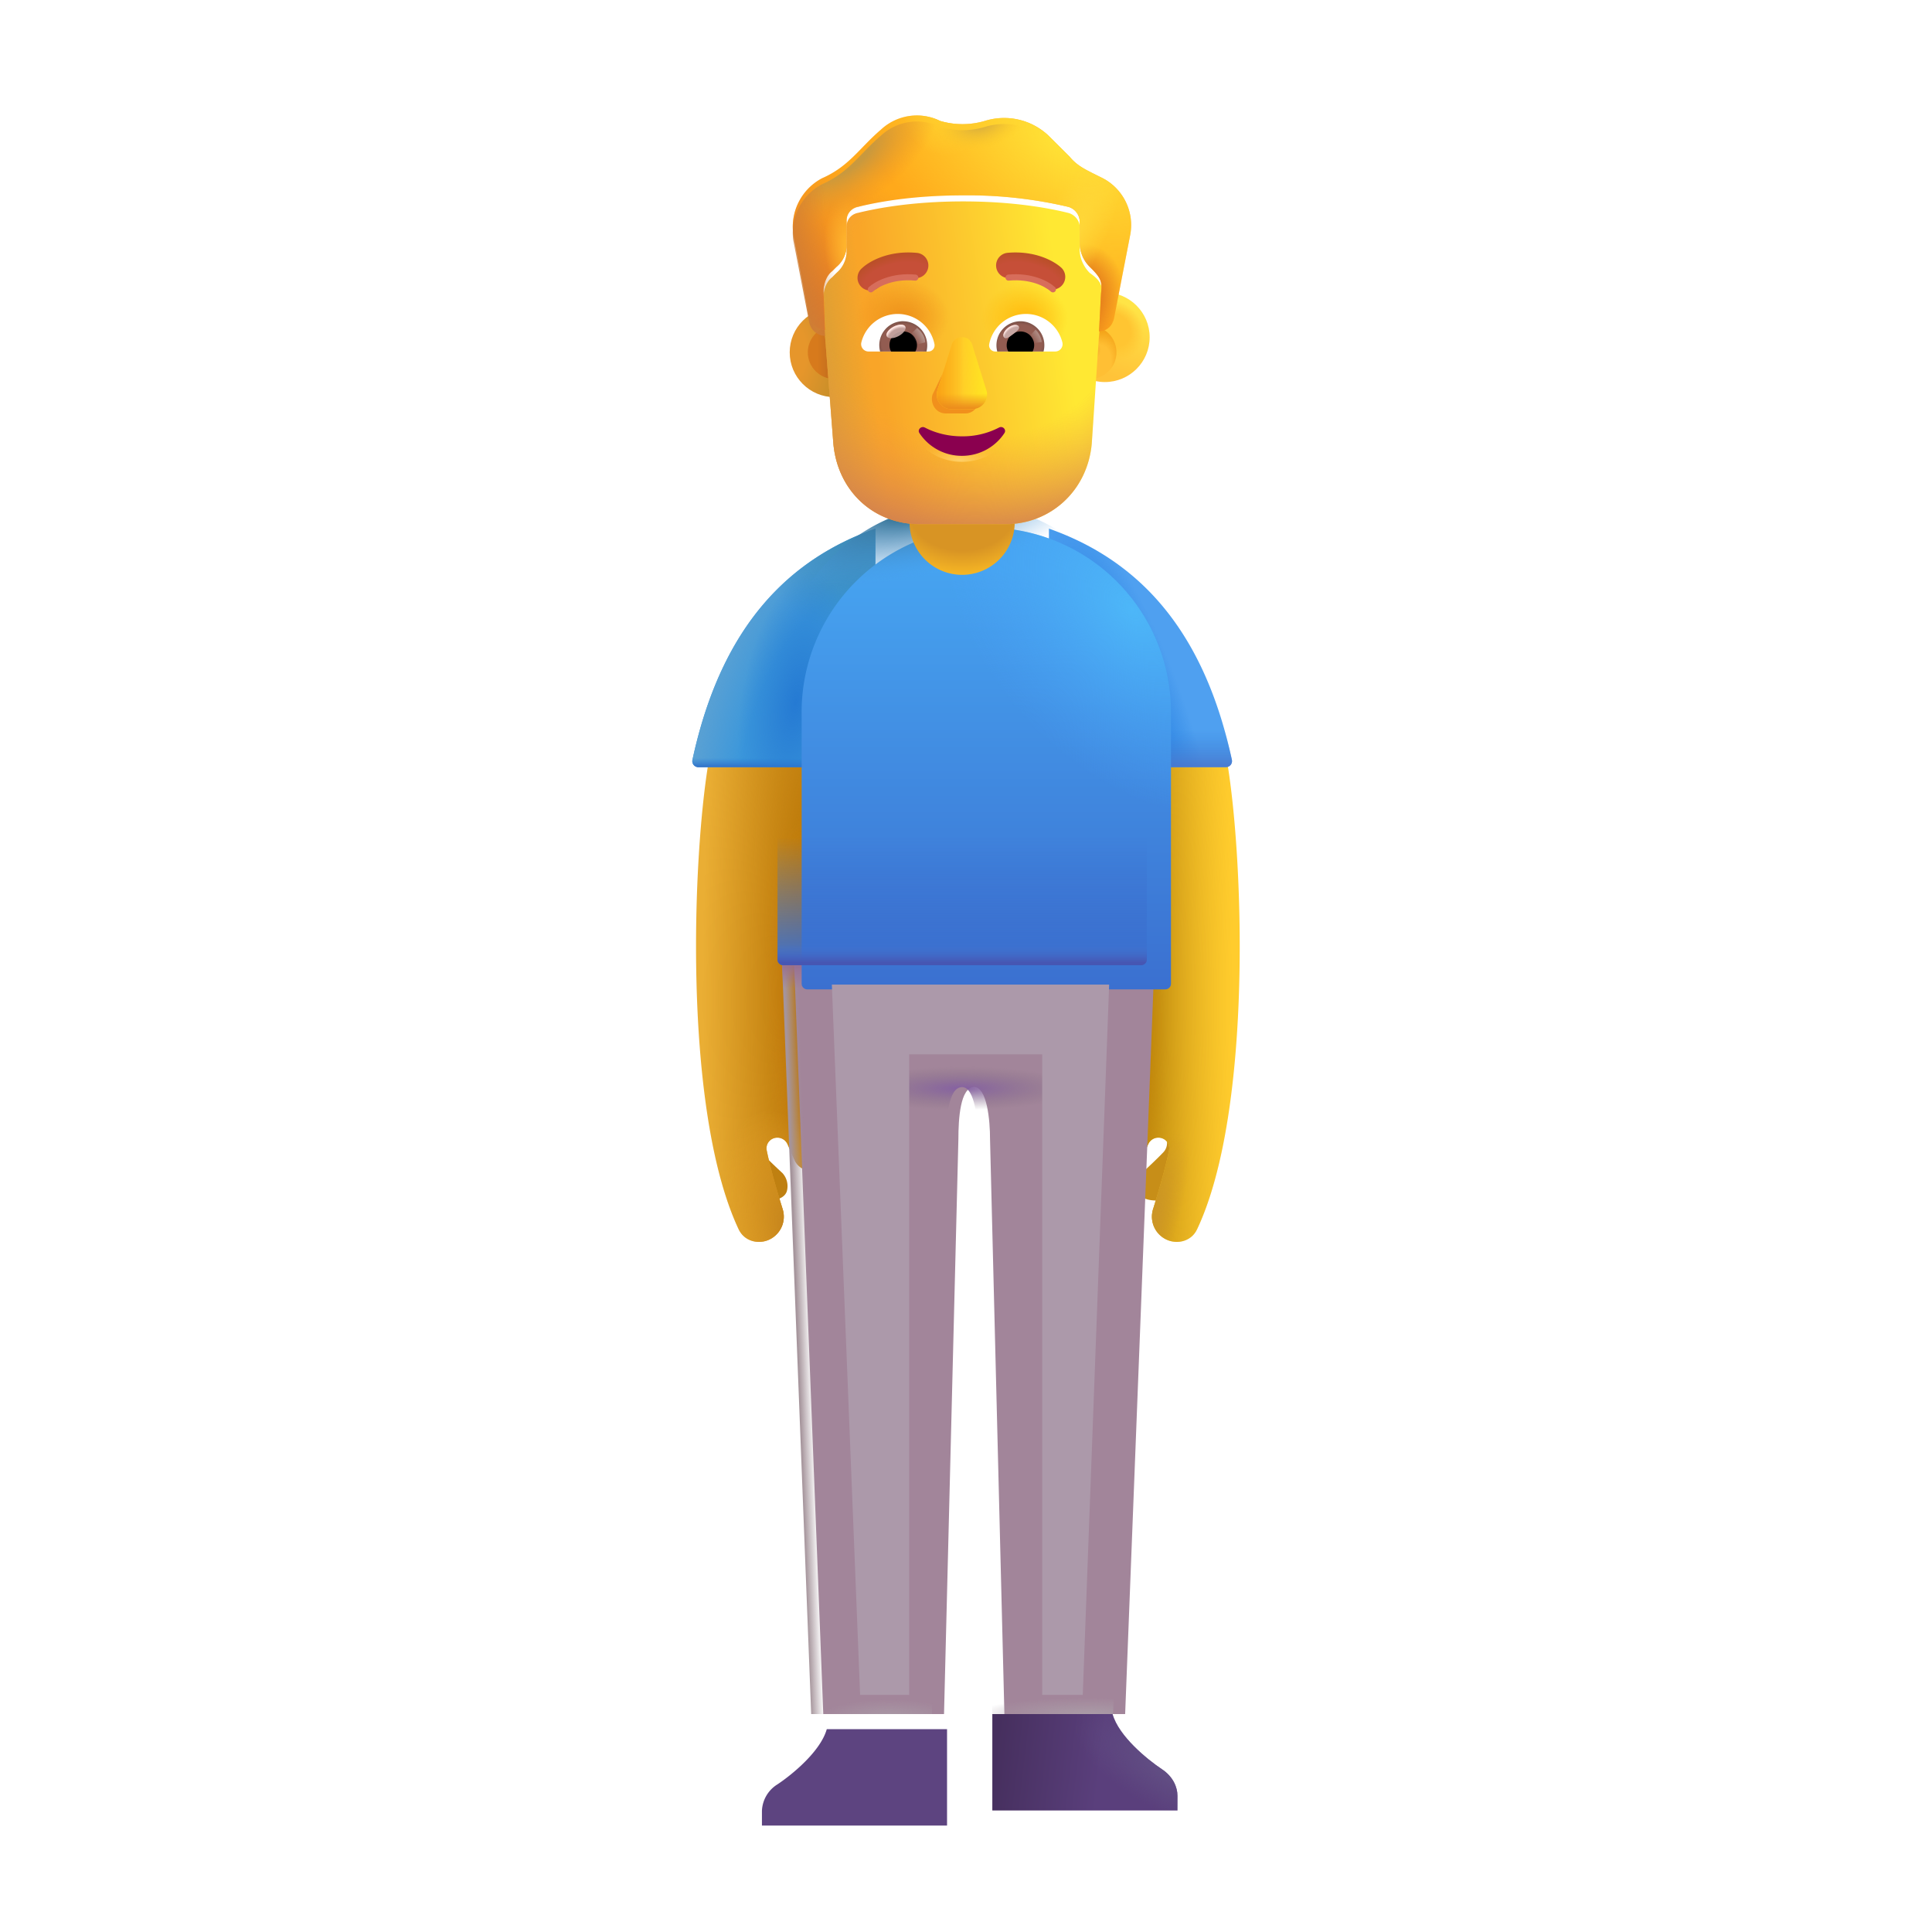 <svg xmlns="http://www.w3.org/2000/svg" fill="none" viewBox="0 0 32 32"><path fill="#BF8011" d="M12.604 19.085a.22.22 0 0 1-.043-.238h-.438l.32.996c.262.078.54.05.59-.114a.32.32 0 0 0-.074-.3 9 9 0 0 1-.355-.344"/><path fill="#C78E18" d="M19.269 19.085a.22.22 0 0 0 .043-.238h.437l-.32.996c-.262.078-.54.05-.59-.114a.32.32 0 0 1 .074-.3c.084-.077.271-.253.356-.344"/><path fill="#EAAE34" d="M12.237 20.366c-.937-1.982-.768-6.26-.487-7.824h1.672c-.072 2.425.04 5.243.178 6.511.011.103.083.214 0 .276a.29.29 0 0 1-.439-.115l-.117-.262a.184.184 0 0 0-.225-.1.176.176 0 0 0-.12.201c.061.3.172.678.264.973a.42.42 0 0 1-.238.513c-.186.076-.402.008-.488-.174"/><path fill="url(#svg-7289e671-6baf-4752-8a12-70f6e03aceb3-a)" d="M12.237 20.366c-.937-1.982-.768-6.26-.487-7.824h1.672c-.072 2.425.04 5.243.178 6.511.011.103.083.214 0 .276a.29.29 0 0 1-.439-.115l-.117-.262a.184.184 0 0 0-.225-.1.176.176 0 0 0-.12.201c.061.3.172.678.264.973a.42.42 0 0 1-.238.513c-.186.076-.402.008-.488-.174"/><path fill="url(#svg-51ce3d6d-d402-49bc-a7c0-bcc8ddbf5c36-b)" d="M12.237 20.366c-.937-1.982-.768-6.26-.487-7.824h1.672c-.072 2.425.04 5.243.178 6.511.011.103.083.214 0 .276a.29.29 0 0 1-.439-.115l-.117-.262a.184.184 0 0 0-.225-.1.176.176 0 0 0-.12.201c.061.3.172.678.264.973a.42.42 0 0 1-.238.513c-.186.076-.402.008-.488-.174"/><path fill="url(#svg-8521dc91-8077-4e7f-a80a-d26bafa77360-c)" d="M12.237 20.366c-.937-1.982-.768-6.26-.487-7.824h1.672c-.072 2.425.04 5.243.178 6.511.011.103.083.214 0 .276a.29.29 0 0 1-.439-.115l-.117-.262a.184.184 0 0 0-.225-.1.176.176 0 0 0-.12.201c.061.3.172.678.264.973a.42.42 0 0 1-.238.513c-.186.076-.402.008-.488-.174"/><path fill="#FFCC2D" d="M19.825 20.366c.938-1.982.768-6.26.487-7.824H18.64c.072 2.425-.155 5.254-.294 6.522a.29.29 0 0 0 .555.15l.117-.262a.184.184 0 0 1 .225-.1.176.176 0 0 1 .12.201c-.061.3-.172.678-.264.973a.42.42 0 0 0 .238.513c.186.076.402.008.488-.174"/><path fill="url(#svg-3215f8e9-5d2c-4e25-a8d9-dedabb859122-d)" d="M19.825 20.366c.938-1.982.768-6.26.487-7.824H18.64c.072 2.425-.155 5.254-.294 6.522a.29.29 0 0 0 .555.15l.117-.262a.184.184 0 0 1 .225-.1.176.176 0 0 1 .12.201c-.061.3-.172.678-.264.973a.42.42 0 0 0 .238.513c.186.076.402.008.488-.174"/><path fill="url(#svg-f2749d89-2dfd-4574-8cfa-2057b5eb4abe-e)" d="M19.825 20.366c.938-1.982.768-6.26.487-7.824H18.64c.072 2.425-.155 5.254-.294 6.522a.29.29 0 0 0 .555.15l.117-.262a.184.184 0 0 1 .225-.1.176.176 0 0 1 .12.201c-.061.3-.172.678-.264.973a.42.42 0 0 0 .238.513c.186.076.402.008.488-.174"/><path fill="url(#svg-3a73076c-0537-4aaa-93f8-fbb74a28d4bf-f)" d="M19.825 20.366c.938-1.982.768-6.26.487-7.824H18.64c.072 2.425-.155 5.254-.294 6.522a.29.29 0 0 0 .555.15l.117-.262a.184.184 0 0 1 .225-.1.176.176 0 0 1 .12.201c-.061.3-.172.678-.264.973a.42.42 0 0 0 .238.513c.186.076.402.008.488-.174"/><path fill="#3B97DB" d="M11.469 12.586c.486-2.254 1.628-3.334 3.03-3.83v3.95h-2.933a.1.1 0 0 1-.097-.12"/><path fill="url(#svg-d1944b7d-47b2-4761-90a8-9859622a56ab-g)" d="M11.469 12.586c.486-2.254 1.628-3.334 3.03-3.83v3.95h-2.933a.1.1 0 0 1-.097-.12"/><path fill="url(#svg-1674f2c6-8ef0-4b56-b250-c7675acbc2ac-h)" d="M11.469 12.586c.486-2.254 1.628-3.334 3.03-3.83v3.95h-2.933a.1.1 0 0 1-.097-.12"/><path fill="url(#svg-e447ebc5-9f85-4720-83ee-5a94e7c3b236-i)" d="M11.469 12.586c.486-2.254 1.628-3.334 3.03-3.83v3.95h-2.933a.1.1 0 0 1-.097-.12"/><path fill="url(#svg-5cd3c7fd-709a-449a-897d-ab88daf1ca33-j)" d="M11.469 12.586c.486-2.254 1.628-3.334 3.03-3.83v3.95h-2.933a.1.1 0 0 1-.097-.12"/><path fill="#4FA0F0" d="M20.404 12.586c-.486-2.254-1.629-3.334-3.03-3.83v3.95h2.933a.1.1 0 0 0 .097-.12"/><path fill="url(#svg-0107889b-1a08-414b-8cd4-6a95a2ea18dd-k)" d="M20.404 12.586c-.486-2.254-1.629-3.334-3.03-3.83v3.95h2.933a.1.1 0 0 0 .097-.12"/><path fill="url(#svg-4a672e18-468c-4243-81da-f36ed53a2bc5-l)" d="M20.404 12.586c-.486-2.254-1.629-3.334-3.03-3.83v3.95h2.933a.1.1 0 0 0 .097-.12"/><g filter="url(#svg-5bc910f8-6512-460f-84b8-3092f4817301-m)"><path fill="#A2859A" d="m12.952 15.936.484 12.454h2l.238-9.524c0-.328.029-.86.262-.86.212 0 .263.555.262.86l.238 9.524h2l.485-12.454z"/></g><path fill="url(#svg-bc150e38-2503-4a51-a1b4-e9a8573edc7d-n)" d="m12.952 15.936.484 12.454h2l.238-9.524c0-.328.029-.86.262-.86.212 0 .263.555.262.86l.238 9.524h2l.485-12.454z"/><path fill="url(#svg-b12ca899-9941-4cc3-a1f4-8783a1888444-o)" d="m12.952 15.936.484 12.454h2l.238-9.524c0-.328.029-.86.262-.86.212 0 .263.555.262.86l.238 9.524h2l.485-12.454z"/><path fill="url(#svg-1db8af85-e713-4cd9-bb0e-8fb06038e898-p)" d="m12.952 15.936.484 12.454h2l.238-9.524c0-.328.029-.86.262-.86.212 0 .263.555.262.86l.238 9.524h2l.485-12.454z"/><path fill="url(#svg-a4bdcb69-1f36-4546-908c-6e53b1b67afa-q)" d="m12.952 15.936.484 12.454h2l.238-9.524c0-.328.029-.86.262-.86.212 0 .263.555.262.86l.238 9.524h2l.485-12.454z"/><path fill="url(#svg-0050b406-125d-43fe-875d-6af301afec91-r)" d="m12.952 15.936.484 12.454h2l.238-9.524c0-.328.029-.86.262-.86.212 0 .263.555.262.86l.238 9.524h2l.485-12.454z"/><g filter="url(#svg-feb47389-7170-444b-b563-0a664a6a14c0-s)"><path fill="url(#svg-e5df4d4e-33bd-4ac5-b29b-58d1ca6c4fe0-t)" d="M12.878 11.452a3.059 3.059 0 1 1 6.117 0v4.441a.094.094 0 0 1-.094.094h-5.93a.094.094 0 0 1-.093-.094z"/><path fill="url(#svg-7e64b39f-3d03-489a-9d84-65510fea976a-u)" d="M12.878 11.452a3.059 3.059 0 1 1 6.117 0v4.441a.094.094 0 0 1-.094.094h-5.93a.094.094 0 0 1-.093-.094z"/></g><path fill="url(#svg-0b5dd26a-8973-4fbb-b120-5c1ddf04dd60-v)" d="M12.878 11.452a3.059 3.059 0 1 1 6.117 0v4.441a.094.094 0 0 1-.094.094h-5.93a.094.094 0 0 1-.093-.094z"/><path fill="url(#svg-02d7c577-2bd2-4249-8bf0-a668462f9188-w)" d="M12.878 11.452a3.059 3.059 0 1 1 6.117 0v4.441a.094.094 0 0 1-.094.094h-5.93a.094.094 0 0 1-.093-.094z"/><path fill="url(#svg-bd1989a0-8310-499c-9f25-031138de389b-x)" d="M12.878 11.452a3.059 3.059 0 1 1 6.117 0v4.441a.094.094 0 0 1-.094.094h-5.93a.094.094 0 0 1-.093-.094z"/><path fill="url(#svg-66ef2d86-05a7-47e6-b4fc-d2d28cc25a57-y)" d="M15.065 7.3h1.742V8.65a.871.871 0 0 1-1.742 0z"/><g filter="url(#svg-a7b078ef-77ef-41d5-b2d0-391f13442971-z)"><path fill="#5D4480" d="M12.37 29.745v.242h3.066V28.39h-1.992c-.102.367-.574.753-.816.914a.54.54 0 0 0-.258.441"/></g><path fill="url(#svg-57390b02-37ea-4509-b39d-ae78d289d303-A)" d="M19.503 29.745v.242h-3.067V28.39h1.992c.102.367.575.753.817.914.186.123.258.3.258.441"/><path fill="url(#svg-1e3915f1-6bce-4d76-ae8e-877316ad78c9-B)" d="M19.503 29.745v.242h-3.067V28.39h1.992c.102.367.575.753.817.914.186.123.258.3.258.441"/><g filter="url(#svg-cf9f6b02-ecb1-4a63-b4a5-7be48071d365-C)"><path fill="#AC99AA" d="m13.778 16.308.468 11.765h.813v-10.61h2.203v10.61h.672l.437-11.765z"/></g><circle cx="13.822" cy="5.836" r=".742" fill="url(#svg-26cd7a52-9571-48a4-94f7-df6d0bdf22c3-D)"/><g filter="url(#svg-b3b6f4ed-39fe-4c5c-957c-e855ee39ff15-E)"><circle cx="13.822" cy="5.836" r=".442" fill="url(#svg-2cca5e76-4e96-4572-8c3e-ce044bf7ab2a-F)"/></g><g filter="url(#svg-2c9201e4-9f07-4461-b4dc-03483afe8150-G)"><circle cx="18.05" cy="5.836" r=".742" fill="url(#svg-fe1024cd-c5f4-42be-a8be-925bc752e108-H)"/><circle cx="18.05" cy="5.836" r=".742" fill="url(#svg-42187edd-c111-4cbb-bd47-6301d7e1a64e-I)"/></g><g filter="url(#svg-f2797d3f-5550-48b5-bf61-2c19634485f1-J)"><circle cx="18.05" cy="5.836" r=".442" fill="#FFBF34"/><circle cx="18.05" cy="5.836" r=".442" fill="url(#svg-fc99f7b2-1239-456d-b812-1257b69efecd-K)"/><circle cx="18.05" cy="5.836" r=".442" fill="url(#svg-0e758f1b-00e5-49b3-982b-fcf64e2a8486-L)"/></g><path fill="url(#svg-cc4a5326-8ce1-4cf6-b93a-03e8942de64d-M)" d="M13.665 5.564a13 13 0 0 1-.025-.64c0-.118.047-.26.143-.331l.071-.072a.47.47 0 0 0 .167-.379v-.38c0-.118.071-.213.19-.236.287-.071.883-.19 1.741-.19s1.455.119 1.74.19c.096.023.192.118.192.237v.38c0 .141.071.284.166.378.224.157.21.243.191.427-.006.057-.024.531-.04.64l-.118 1.76c-.071.786-.69 1.334-1.427 1.334H15.23c-.76 0-1.355-.548-1.427-1.334z"/><path fill="url(#svg-efae304f-5355-454b-aa1c-a7e4de66e77b-N)" d="M13.665 5.564a13 13 0 0 1-.025-.64c0-.118.047-.26.143-.331l.071-.072a.47.47 0 0 0 .167-.379v-.38c0-.118.071-.213.19-.236.287-.071.883-.19 1.741-.19s1.455.119 1.74.19c.096.023.192.118.192.237v.38c0 .141.071.284.166.378.224.157.21.243.191.427-.006.057-.024.531-.04.64l-.118 1.76c-.071.786-.69 1.334-1.427 1.334H15.23c-.76 0-1.355-.548-1.427-1.334z"/><path fill="url(#svg-d49452e3-a2c1-4edd-9758-0390b162387c-O)" d="M13.665 5.564a13 13 0 0 1-.025-.64c0-.118.047-.26.143-.331l.071-.072a.47.47 0 0 0 .167-.379v-.38c0-.118.071-.213.19-.236.287-.071.883-.19 1.741-.19s1.455.119 1.74.19c.096.023.192.118.192.237v.38c0 .141.071.284.166.378.224.157.21.243.191.427-.006.057-.024.531-.04.64l-.118 1.76c-.071.786-.69 1.334-1.427 1.334H15.23c-.76 0-1.355-.548-1.427-1.334z"/><path fill="url(#svg-8c3cb980-1390-4220-81ed-9349f1840f44-P)" d="M13.665 5.564a13 13 0 0 1-.025-.64c0-.118.047-.26.143-.331l.071-.072a.47.47 0 0 0 .167-.379v-.38c0-.118.071-.213.19-.236.287-.071.883-.19 1.741-.19s1.455.119 1.74.19c.096.023.192.118.192.237v.38c0 .141.071.284.166.378.224.157.21.243.191.427-.006.057-.024.531-.04.64l-.118 1.76c-.071.786-.69 1.334-1.427 1.334H15.23c-.76 0-1.355-.548-1.427-1.334z"/><path fill="url(#svg-f0f3d9c5-275b-49ba-a149-13f152131442-Q)" d="M13.665 5.564a13 13 0 0 1-.025-.64c0-.118.047-.26.143-.331l.071-.072a.47.47 0 0 0 .167-.379v-.38c0-.118.071-.213.19-.236.287-.071.883-.19 1.741-.19s1.455.119 1.74.19c.096.023.192.118.192.237v.38c0 .141.071.284.166.378.224.157.21.243.191.427-.006.057-.024.531-.04.64l-.118 1.76c-.071.786-.69 1.334-1.427 1.334H15.23c-.76 0-1.355-.548-1.427-1.334z"/><g filter="url(#svg-58172837-66c5-4bf6-8e9a-3bfcdf1aed5a-R)"><path fill="#FFA91B" d="m18.074 2.957.191.095a.874.874 0 0 1 .453.948l-.262 1.351c-.023.14-.116.234-.254.237.015-.224.03-.585.036-.642.02-.192-.01-.25-.187-.425a.56.56 0 0 1-.167-.379v-.38a.26.26 0 0 0-.191-.236 7.3 7.3 0 0 0-1.74-.19c-.859 0-1.455.119-1.741.19a.23.23 0 0 0-.19.237v.38a.47.47 0 0 1-.168.378l-.071.071c-.096.072-.144.22-.144.339.007.069.016.467.027.633a.28.28 0 0 1-.265-.237l-.262-1.35a.91.91 0 0 1 .477-.925c.45-.198.615-.498.977-.807a.87.87 0 0 1 .978-.142c.238.071.5.071.74 0a1.07 1.07 0 0 1 1.048.237l.358.356c.095.118.214.19.357.26"/><path fill="url(#svg-c784c785-f024-4796-9b06-f9c7d3106876-S)" d="m18.074 2.957.191.095a.874.874 0 0 1 .453.948l-.262 1.351c-.023.14-.116.234-.254.237.015-.224.03-.585.036-.642.02-.192-.01-.25-.187-.425a.56.56 0 0 1-.167-.379v-.38a.26.26 0 0 0-.191-.236 7.3 7.3 0 0 0-1.74-.19c-.859 0-1.455.119-1.741.19a.23.23 0 0 0-.19.237v.38a.47.47 0 0 1-.168.378l-.071.071c-.096.072-.144.22-.144.339.007.069.016.467.027.633a.28.28 0 0 1-.265-.237l-.262-1.35a.91.91 0 0 1 .477-.925c.45-.198.615-.498.977-.807a.87.87 0 0 1 .978-.142c.238.071.5.071.74 0a1.07 1.07 0 0 1 1.048.237l.358.356c.095.118.214.19.357.26"/><path fill="url(#svg-fe02d3e8-57ad-4182-b2a9-06f204d5eff0-T)" d="m18.074 2.957.191.095a.874.874 0 0 1 .453.948l-.262 1.351c-.023.14-.116.234-.254.237.015-.224.03-.585.036-.642.02-.192-.01-.25-.187-.425a.56.56 0 0 1-.167-.379v-.38a.26.26 0 0 0-.191-.236 7.3 7.3 0 0 0-1.74-.19c-.859 0-1.455.119-1.741.19a.23.23 0 0 0-.19.237v.38a.47.47 0 0 1-.168.378l-.071.071c-.096.072-.144.22-.144.339.007.069.016.467.027.633a.28.28 0 0 1-.265-.237l-.262-1.35a.91.91 0 0 1 .477-.925c.45-.198.615-.498.977-.807a.87.87 0 0 1 .978-.142c.238.071.5.071.74 0a1.07 1.07 0 0 1 1.048.237l.358.356c.095.118.214.19.357.26"/><path fill="url(#svg-2e7e9e2c-178d-4db2-813b-1b7c1cdbb521-U)" d="m18.074 2.957.191.095a.874.874 0 0 1 .453.948l-.262 1.351c-.023.14-.116.234-.254.237.015-.224.03-.585.036-.642.02-.192-.01-.25-.187-.425a.56.56 0 0 1-.167-.379v-.38a.26.26 0 0 0-.191-.236 7.3 7.3 0 0 0-1.74-.19c-.859 0-1.455.119-1.741.19a.23.23 0 0 0-.19.237v.38a.47.47 0 0 1-.168.378l-.071.071c-.096.072-.144.22-.144.339.007.069.016.467.027.633a.28.28 0 0 1-.265-.237l-.262-1.35a.91.91 0 0 1 .477-.925c.45-.198.615-.498.977-.807a.87.87 0 0 1 .978-.142c.238.071.5.071.74 0a1.07 1.07 0 0 1 1.048.237l.358.356c.095.118.214.19.357.26"/><path fill="url(#svg-506105d6-b677-41b6-a56d-e5bd27205571-V)" d="m18.074 2.957.191.095a.874.874 0 0 1 .453.948l-.262 1.351c-.023.14-.116.234-.254.237.015-.224.03-.585.036-.642.02-.192-.01-.25-.187-.425a.56.56 0 0 1-.167-.379v-.38a.26.26 0 0 0-.191-.236 7.3 7.3 0 0 0-1.74-.19c-.859 0-1.455.119-1.741.19a.23.23 0 0 0-.19.237v.38a.47.47 0 0 1-.168.378l-.071.071c-.096.072-.144.22-.144.339.007.069.016.467.027.633a.28.28 0 0 1-.265-.237l-.262-1.35a.91.91 0 0 1 .477-.925c.45-.198.615-.498.977-.807a.87.87 0 0 1 .978-.142c.238.071.5.071.74 0a1.07 1.07 0 0 1 1.048.237l.358.356c.095.118.214.19.357.26"/><path fill="url(#svg-82fb17ee-3103-4a97-a60e-afa459bfd589-W)" d="m18.074 2.957.191.095a.874.874 0 0 1 .453.948l-.262 1.351c-.023.14-.116.234-.254.237.015-.224.03-.585.036-.642.02-.192-.01-.25-.187-.425a.56.56 0 0 1-.167-.379v-.38a.26.26 0 0 0-.191-.236 7.3 7.3 0 0 0-1.74-.19c-.859 0-1.455.119-1.741.19a.23.23 0 0 0-.19.237v.38a.47.47 0 0 1-.168.378l-.071.071c-.096.072-.144.22-.144.339.007.069.016.467.027.633a.28.28 0 0 1-.265-.237l-.262-1.35a.91.91 0 0 1 .477-.925c.45-.198.615-.498.977-.807a.87.87 0 0 1 .978-.142c.238.071.5.071.74 0a1.07 1.07 0 0 1 1.048.237l.358.356c.095.118.214.19.357.26"/><path fill="url(#svg-ccb51494-b039-487f-a4e3-21fe697d0dd8-X)" d="m18.074 2.957.191.095a.874.874 0 0 1 .453.948l-.262 1.351c-.023.14-.116.234-.254.237.015-.224.03-.585.036-.642.02-.192-.01-.25-.187-.425a.56.56 0 0 1-.167-.379v-.38a.26.26 0 0 0-.191-.236 7.3 7.3 0 0 0-1.74-.19c-.859 0-1.455.119-1.741.19a.23.23 0 0 0-.19.237v.38a.47.47 0 0 1-.168.378l-.071.071c-.096.072-.144.22-.144.339.007.069.016.467.027.633a.28.28 0 0 1-.265-.237l-.262-1.35a.91.91 0 0 1 .477-.925c.45-.198.615-.498.977-.807a.87.87 0 0 1 .978-.142c.238.071.5.071.74 0a1.07 1.07 0 0 1 1.048.237l.358.356c.095.118.214.19.357.26"/></g><path fill="url(#svg-b1e6d9dd-bf5c-45fe-bab5-583cbedc2fa4-Y)" d="m18.074 2.957.191.095a.874.874 0 0 1 .453.948l-.262 1.351c-.023.14-.116.234-.254.237.015-.224.03-.585.036-.642.02-.192-.01-.25-.187-.425a.56.56 0 0 1-.167-.379v-.38a.26.26 0 0 0-.191-.236 7.3 7.3 0 0 0-1.74-.19c-.859 0-1.455.119-1.741.19a.23.23 0 0 0-.19.237v.38a.47.47 0 0 1-.168.378l-.071.071c-.096.072-.144.22-.144.339.007.069.016.467.027.633a.28.28 0 0 1-.265-.237l-.262-1.35a.91.91 0 0 1 .477-.925c.45-.198.615-.498.977-.807a.87.87 0 0 1 .978-.142c.238.071.5.071.74 0a1.07 1.07 0 0 1 1.048.237l.358.356c.095.118.214.19.357.26"/><path fill="url(#svg-e7930991-5092-4030-bdf1-5622447594ee-Z)" d="m18.074 2.957.191.095a.874.874 0 0 1 .453.948l-.262 1.351c-.023.14-.116.234-.254.237.015-.224.03-.585.036-.642.02-.192-.01-.25-.187-.425a.56.56 0 0 1-.167-.379v-.38a.26.26 0 0 0-.191-.236 7.3 7.3 0 0 0-1.74-.19c-.859 0-1.455.119-1.741.19a.23.23 0 0 0-.19.237v.38a.47.47 0 0 1-.168.378l-.071.071c-.096.072-.144.22-.144.339.007.069.016.467.027.633a.28.28 0 0 1-.265-.237l-.262-1.35a.91.91 0 0 1 .477-.925c.45-.198.615-.498.977-.807a.87.87 0 0 1 .978-.142c.238.071.5.071.74 0a1.07 1.07 0 0 1 1.048.237l.358.356c.095.118.214.19.357.26"/><path fill="url(#svg-60dcdf56-d4e8-4463-a3c8-88e3dbb9da9a-aa)" d="m18.074 2.957.191.095a.874.874 0 0 1 .453.948l-.262 1.351c-.023.14-.116.234-.254.237.015-.224.03-.585.036-.642.02-.192-.01-.25-.187-.425a.56.56 0 0 1-.167-.379v-.38a.26.26 0 0 0-.191-.236 7.3 7.3 0 0 0-1.74-.19c-.859 0-1.455.119-1.741.19a.23.23 0 0 0-.19.237v.38a.47.47 0 0 1-.168.378l-.071.071c-.096.072-.144.22-.144.339.007.069.016.467.027.633a.28.28 0 0 1-.265-.237l-.262-1.35a.91.91 0 0 1 .477-.925c.45-.198.615-.498.977-.807a.87.87 0 0 1 .978-.142c.238.071.5.071.74 0a1.07 1.07 0 0 1 1.048.237l.358.356c.095.118.214.19.357.26"/><g filter="url(#svg-fa69c737-9cff-4a7a-8ade-ed9a69960608-ab)"><path fill="#F1901C" d="m15.81 5.782-.365.755c-.045.156.064.311.217.311h.328c.154 0 .262-.158.217-.31l-.222-.756c-.047-.168-.125-.168-.175 0"/></g><g filter="url(#svg-26da821b-725a-4f37-bfc7-fd84460cbdc5-ac)"><path fill="#FFCC28" d="m15.763 5.71-.237.755a.24.24 0 0 0 .232.31h.35a.24.24 0 0 0 .23-.31l-.236-.756c-.05-.167-.287-.167-.34 0"/><path fill="url(#svg-f0002790-05e3-4167-b88b-a7739694a3b3-ad)" d="m15.763 5.71-.237.755a.24.24 0 0 0 .232.31h.35a.24.24 0 0 0 .23-.31l-.236-.756c-.05-.167-.287-.167-.34 0"/><path fill="url(#svg-9612ace1-144f-402c-8775-521b6d3dd2d3-ae)" d="m15.763 5.71-.237.755a.24.24 0 0 0 .232.31h.35a.24.24 0 0 0 .23-.31l-.236-.756c-.05-.167-.287-.167-.34 0"/><path fill="url(#svg-173501fc-70b1-4d9a-99be-4fcf67fc1e57-af)" d="m15.763 5.71-.237.755a.24.24 0 0 0 .232.31h.35a.24.24 0 0 0 .23-.31l-.236-.756c-.05-.167-.287-.167-.34 0"/></g><g filter="url(#svg-ea3a3505-010d-49c3-9dfc-ed41cb5c0695-ag)"><path stroke="url(#svg-7c782b40-ce84-4246-b6ac-c146b41b31f0-ah)" stroke-width=".2" d="M15.933 7.227c-.226 0-.438-.053-.616-.146-.061-.03-.127.038-.088.093a.84.84 0 0 0 .704.376c.295 0 .554-.15.703-.376.038-.057-.027-.124-.088-.093a1.3 1.3 0 0 1-.615.146Z"/></g><path fill="#8A004F" d="M15.933 7.227c-.226 0-.438-.053-.616-.146-.061-.03-.127.038-.088.093a.84.84 0 0 0 .704.376c.295 0 .554-.15.703-.376.038-.057-.027-.124-.088-.093a1.3 1.3 0 0 1-.615.146"/><path fill="#fff" d="M16.994 5.2c.29 0 .535.2.602.47a.122.122 0 0 1-.12.152h-.99a.102.102 0 0 1-.102-.12.62.62 0 0 1 .61-.502"/><path fill="url(#svg-1573143d-cf97-47ac-9117-ecb27c91b60d-ai)" d="M16.902 5.321a.397.397 0 0 1 .382.501h-.766a.398.398 0 0 1 .384-.501"/><path fill="#000" d="M16.674 5.718c0-.127.101-.228.228-.228a.226.226 0 0 1 .201.332h-.402a.2.2 0 0 1-.027-.104"/><g filter="url(#svg-e2cd5df1-1a0e-401c-9413-ddaf0e1501e5-aj)"><path fill="#C7A7A3" d="M16.873 5.405c.028.038-.031.084-.098.134s-.117.085-.146.048.004-.11.07-.16c.068-.05.145-.06.174-.022"/><path fill="url(#svg-8b1913d7-a2e6-42a0-b021-1f907695889c-ak)" d="M16.873 5.405c.028.038-.031.084-.098.134s-.117.085-.146.048.004-.11.07-.16c.068-.05.145-.06.174-.022"/></g><g filter="url(#svg-106be659-fb79-4bae-ba90-d5f3436d5f55-al)"><path fill="url(#svg-ce07995c-154e-4cac-a826-15d8f9c94679-am)" d="M17.255 5.665a.37.37 0 0 0-.103-.205l-.115.126.052.102z"/></g><path fill="#fff" d="M14.869 5.2a.62.62 0 0 0-.602.47c-.02.078.04.152.119.152h.991a.102.102 0 0 0 .101-.12.62.62 0 0 0-.61-.502"/><path fill="url(#svg-beff9400-4844-4900-959d-0e7b45602ff9-an)" d="M14.96 5.32a.397.397 0 0 0-.382.502h.767a.4.4 0 0 0-.384-.501"/><path fill="#000" d="M15.188 5.718c0-.127-.101-.228-.227-.228a.226.226 0 0 0-.202.332h.402a.2.2 0 0 0 .027-.104"/><g filter="url(#svg-f8c80301-a37c-463d-a1c8-aadda61292a1-ao)"><path fill="url(#svg-506f1b4b-4947-417f-aad0-d6c3a769acc5-ap)" d="M15.323 5.671c0-.128-.104-.214-.133-.24l-.128.124.08.161z"/></g><g filter="url(#svg-1a2c0fbe-22e7-42e0-b0a9-259db5213b1b-aq)" transform="rotate(-27.914 14.84 5.49)"><ellipse cx="14.841" cy="5.49" fill="#C7A7A3" fill-opacity=".9" rx=".173" ry=".088"/><ellipse cx="14.841" cy="5.49" fill="url(#svg-75e6a364-3bb8-429e-bed3-3fcd1a12af5c-ar)" rx=".173" ry=".088"/></g><g filter="url(#svg-e5a49755-986f-44a9-86b0-f0f8d7b8ef83-as)"><path fill="url(#svg-653f5218-084e-43a0-8eb6-930b0564f732-at)" fill-rule="evenodd" d="M16.723 4.856c.32-.03.526.095.575.14a.21.21 0 0 0 .285-.308c-.136-.126-.459-.291-.899-.25a.21.21 0 0 0 .04.418" clip-rule="evenodd"/></g><g filter="url(#svg-1fd05b97-cc65-4d9a-b1f7-d4a8b5c4f6d3-au)"><path stroke="#D76D5B" stroke-linecap="round" stroke-width=".1" d="M17.44 4.793c-.092-.086-.356-.231-.736-.195"/></g><g filter="url(#svg-5169104f-8292-4c39-926e-9223e2ef7123-av)"><path fill="url(#svg-d732248c-134f-48f3-a271-2305de4d4b63-aw)" fill-rule="evenodd" d="M15.141 4.856c-.32-.03-.525.095-.575.14a.21.21 0 1 1-.284-.308c.136-.126.458-.291.898-.25a.21.21 0 1 1-.039.418" clip-rule="evenodd"/></g><g filter="url(#svg-0858797e-f9e9-49c2-b06c-360a7b725a22-ax)"><path stroke="#D76D5B" stroke-linecap="round" stroke-width=".1" d="M14.424 4.793c.093-.086.357-.231.737-.195"/></g><defs><radialGradient id="svg-7289e671-6baf-4752-8a12-70f6e03aceb3-a" cx="0" cy="0" r="1" gradientTransform="matrix(-1.844 0 0 -12.369 13.482 16.556)" gradientUnits="userSpaceOnUse"><stop offset=".138" stop-color="#B87405"/><stop offset="1" stop-color="#B87405" stop-opacity="0"/></radialGradient><radialGradient id="svg-51ce3d6d-d402-49bc-a7c0-bcc8ddbf5c36-b" cx="0" cy="0" r="1" gradientTransform="matrix(.125 3.219 -.731 .028 13.404 16.823)" gradientUnits="userSpaceOnUse"><stop offset=".022" stop-color="#AD6605"/><stop offset="1" stop-color="#D58816" stop-opacity="0"/></radialGradient><radialGradient id="svg-8521dc91-8077-4e7f-a80a-d26bafa77360-c" cx="0" cy="0" r="1" gradientTransform="rotate(-104.351 14.46 5.11)scale(2.048 1.025)" gradientUnits="userSpaceOnUse"><stop stop-color="#C2821C"/><stop offset="1" stop-color="#EDA82D" stop-opacity="0"/></radialGradient><radialGradient id="svg-3215f8e9-5d2c-4e25-a8d9-dedabb859122-d" cx="0" cy="0" r="1" gradientTransform="matrix(1.609 0 0 15.414 18.809 16.556)" gradientUnits="userSpaceOnUse"><stop offset=".101" stop-color="#B58009"/><stop offset="1" stop-color="#DCA61C" stop-opacity="0"/></radialGradient><radialGradient id="svg-f2749d89-2dfd-4574-8cfa-2057b5eb4abe-e" cx="0" cy="0" r="1" gradientTransform="matrix(.719 0 0 4.578 18.606 17.073)" gradientUnits="userSpaceOnUse"><stop offset=".087" stop-color="#BC7A0B"/><stop offset="1" stop-color="#D0910C" stop-opacity="0"/></radialGradient><radialGradient id="svg-3a73076c-0537-4aaa-93f8-fbb74a28d4bf-f" cx="0" cy="0" r="1" gradientTransform="rotate(-71.25 23.742 -2.998)scale(1.799 .49)" gradientUnits="userSpaceOnUse"><stop stop-color="#CC952B"/><stop offset="1" stop-color="#CC952B" stop-opacity="0"/></radialGradient><radialGradient id="svg-d1944b7d-47b2-4761-90a8-9859622a56ab-g" cx="0" cy="0" r="1" gradientTransform="rotate(-168.523 7.497 5.762)scale(2.277 4.864)" gradientUnits="userSpaceOnUse"><stop offset=".638" stop-color="#5BA1D3" stop-opacity="0"/><stop offset="1" stop-color="#5BA1D3"/></radialGradient><radialGradient id="svg-1674f2c6-8ef0-4b56-b250-c7675acbc2ac-h" cx="0" cy="0" r="1" gradientTransform="matrix(-1.516 1.238 -.951 -1.164 14.498 8.757)" gradientUnits="userSpaceOnUse"><stop stop-color="#3A87B0"/><stop offset="1" stop-color="#3A87B0" stop-opacity="0"/></radialGradient><radialGradient id="svg-5cd3c7fd-709a-449a-897d-ab88daf1ca33-j" cx="0" cy="0" r="1" gradientTransform="matrix(-.359 2.172 -.897 -.148 13.183 11.636)" gradientUnits="userSpaceOnUse"><stop stop-color="#257AD3"/><stop offset="1" stop-color="#257AD3" stop-opacity="0"/></radialGradient><radialGradient id="svg-0107889b-1a08-414b-8cd4-6a95a2ea18dd-k" cx="0" cy="0" r="1" gradientTransform="matrix(.875 -.312 1.296 3.63 18.73 11.901)" gradientUnits="userSpaceOnUse"><stop offset=".251" stop-color="#2680E1"/><stop offset="1" stop-color="#2680E1" stop-opacity="0"/></radialGradient><radialGradient id="svg-1db8af85-e713-4cd9-bb0e-8fb06038e898-p" cx="0" cy="0" r="1" gradientTransform="matrix(0 -.359 1.919 0 15.936 18.026)" gradientUnits="userSpaceOnUse"><stop stop-color="#8560A3"/><stop offset="1" stop-color="#867081" stop-opacity="0"/></radialGradient><radialGradient id="svg-a4bdcb69-1f36-4546-908c-6e53b1b67afa-q" cx="0" cy="0" r="1" gradientTransform="matrix(0 -.27 1.859 0 18.012 28.39)" gradientUnits="userSpaceOnUse"><stop stop-color="#AA9BA7"/><stop offset="1" stop-color="#AA9BA7" stop-opacity="0"/></radialGradient><radialGradient id="svg-0050b406-125d-43fe-875d-6af301afec91-r" cx="0" cy="0" r="1" gradientTransform="matrix(0 -.328 1.206 0 14.73 28.48)" gradientUnits="userSpaceOnUse"><stop stop-color="#AA9BA7"/><stop offset="1" stop-color="#AA9BA7" stop-opacity="0"/></radialGradient><radialGradient id="svg-7e64b39f-3d03-489a-9d84-65510fea976a-u" cx="0" cy="0" r="1" gradientTransform="rotate(140.013 7.408 8.178)scale(2.529 3.925)" gradientUnits="userSpaceOnUse"><stop stop-color="#4DB7F8"/><stop offset="1" stop-color="#49A1F7" stop-opacity="0"/></radialGradient><radialGradient id="svg-bd1989a0-8310-499c-9f25-031138de389b-x" cx="0" cy="0" r="1" gradientTransform="rotate(78.152 2.438 13.565)scale(1.142 3.28)" gradientUnits="userSpaceOnUse"><stop offset=".167" stop-color="#39779B"/><stop offset="1" stop-color="#499DE8" stop-opacity="0"/></radialGradient><radialGradient id="svg-66ef2d86-05a7-47e6-b4fc-d2d28cc25a57-y" cx="0" cy="0" r="1" gradientTransform="matrix(0 1.111 -1.409 0 15.936 8.411)" gradientUnits="userSpaceOnUse"><stop offset=".638" stop-color="#D89424"/><stop offset="1" stop-color="#F7B724"/></radialGradient><radialGradient id="svg-1e3915f1-6bce-4d76-ae8e-877316ad78c9-B" cx="0" cy="0" r="1" gradientTransform="rotate(-153.096 13.26 12.337)scale(1.865 .727)" gradientUnits="userSpaceOnUse"><stop stop-color="#635185"/><stop offset="1" stop-color="#635185" stop-opacity="0"/></radialGradient><radialGradient id="svg-26cd7a52-9571-48a4-94f7-df6d0bdf22c3-D" cx="0" cy="0" r="1" gradientTransform="matrix(.78 0 0 1.365 13.08 5.836)" gradientUnits="userSpaceOnUse"><stop offset=".351" stop-color="#E6962B"/><stop offset="1" stop-color="#CA8F29"/></radialGradient><radialGradient id="svg-42187edd-c111-4cbb-bd47-6301d7e1a64e-I" cx="0" cy="0" r="1" gradientTransform="matrix(.367 -.268 .305 .419 18.216 5.718)" gradientUnits="userSpaceOnUse"><stop offset=".543" stop-color="#FFC532"/><stop offset="1" stop-color="#FFC532" stop-opacity="0"/></radialGradient><radialGradient id="svg-fc99f7b2-1239-456d-b812-1257b69efecd-K" cx="0" cy="0" r="1" gradientTransform="matrix(.365 -.671 .393 .214 18.032 6.201)" gradientUnits="userSpaceOnUse"><stop offset=".69" stop-color="#F4A51A" stop-opacity="0"/><stop offset="1" stop-color="#F4A51A"/></radialGradient><radialGradient id="svg-0e758f1b-00e5-49b3-982b-fcf64e2a8486-L" cx="0" cy="0" r="1" gradientTransform="rotate(44.708 1.93 24.865)scale(.162 .209)" gradientUnits="userSpaceOnUse"><stop stop-color="#E59B1F"/><stop offset="1" stop-color="#E59B1F" stop-opacity="0"/></radialGradient><radialGradient id="svg-d49452e3-a2c1-4edd-9758-0390b162387c-O" cx="0" cy="0" r="1" gradientTransform="matrix(0 3.816 -4.358 0 16.15 5.129)" gradientUnits="userSpaceOnUse"><stop offset=".56" stop-color="#F49A3E" stop-opacity="0"/><stop offset="1" stop-color="#D07F50"/></radialGradient><radialGradient id="svg-8c3cb980-1390-4220-81ed-9349f1840f44-P" cx="0" cy="0" r="1" gradientTransform="matrix(0 -.581 .715 0 16.975 5.271)" gradientUnits="userSpaceOnUse"><stop stop-color="#FFBA0D"/><stop offset="1" stop-color="#FFBA0D" stop-opacity="0"/></radialGradient><radialGradient id="svg-f0f3d9c5-275b-49ba-a149-13f152131442-Q" cx="0" cy="0" r="1" gradientTransform="matrix(0 -.618 .769 0 14.949 5.256)" gradientUnits="userSpaceOnUse"><stop stop-color="#EE911A"/><stop offset="1" stop-color="#EE911A" stop-opacity="0"/></radialGradient><radialGradient id="svg-c784c785-f024-4796-9b06-f9c7d3106876-S" cx="0" cy="0" r="1" gradientTransform="matrix(-1.528 1.969 -3.348 -2.598 17.574 2.408)" gradientUnits="userSpaceOnUse"><stop stop-color="#FFE336"/><stop offset="1" stop-color="#FFE336" stop-opacity="0"/></radialGradient><radialGradient id="svg-2e7e9e2c-178d-4db2-813b-1b7c1cdbb521-U" cx="0" cy="0" r="1" gradientTransform="rotate(-95.29 8.97 -4.315)scale(.889 .437)" gradientUnits="userSpaceOnUse"><stop offset=".222" stop-color="#FFB42C"/><stop offset="1" stop-color="#FFB42C" stop-opacity="0"/></radialGradient><radialGradient id="svg-506105d6-b677-41b6-a56d-e5bd27205571-V" cx="0" cy="0" r="1" gradientTransform="matrix(.382 -.874 .713 .311 17.811 5.064)" gradientUnits="userSpaceOnUse"><stop offset=".479" stop-color="#E57D1C"/><stop offset="1" stop-color="#E57D1C" stop-opacity="0"/></radialGradient><radialGradient id="svg-82fb17ee-3103-4a97-a60e-afa459bfd589-W" cx="0" cy="0" r="1" gradientTransform="rotate(51.134 5.69 17.298)scale(.703 .621)" gradientUnits="userSpaceOnUse"><stop stop-color="#FFCE2C"/><stop offset="1" stop-color="#FFCE2C" stop-opacity="0"/></radialGradient><radialGradient id="svg-ccb51494-b039-487f-a4e3-21fe697d0dd8-X" cx="0" cy="0" r="1" gradientTransform="matrix(.645 -1.349 .466 .223 17.794 3.96)" gradientUnits="userSpaceOnUse"><stop stop-color="#FFD93A"/><stop offset="1" stop-color="#FFD93A" stop-opacity="0"/></radialGradient><radialGradient id="svg-b1e6d9dd-bf5c-45fe-bab5-583cbedc2fa4-Y" cx="0" cy="0" r="1" gradientTransform="matrix(.116 .451 -.742 .191 16.241 2.013)" gradientUnits="userSpaceOnUse"><stop offset=".208" stop-color="#DDB13B"/><stop offset="1" stop-color="#FFC926" stop-opacity="0"/></radialGradient><radialGradient id="svg-e7930991-5092-4030-bdf1-5622447594ee-Z" cx="0" cy="0" r="1" gradientTransform="rotate(55.305 4.537 14.632)scale(.864 1.799)" gradientUnits="userSpaceOnUse"><stop offset=".288" stop-color="#C9993E"/><stop offset="1" stop-color="#F29322" stop-opacity="0"/></radialGradient><radialGradient id="svg-60dcdf56-d4e8-4463-a3c8-88e3dbb9da9a-aa" cx="0" cy="0" r="1" gradientTransform="matrix(-3.204 1.443 -1.806 -4.009 16.445 3.896)" gradientUnits="userSpaceOnUse"><stop offset=".756" stop-color="#CF7D35" stop-opacity="0"/><stop offset=".959" stop-color="#CF7D35"/></radialGradient><radialGradient id="svg-7c782b40-ce84-4246-b6ac-c146b41b31f0-ah" cx="0" cy="0" r="1" gradientTransform="matrix(.011 -.279 .836 .033 15.895 7.62)" gradientUnits="userSpaceOnUse"><stop stop-color="#FFD069"/><stop offset="1" stop-color="#FFBE30" stop-opacity="0"/></radialGradient><radialGradient id="svg-1573143d-cf97-47ac-9117-ecb27c91b60d-ai" cx="0" cy="0" r="1" gradientTransform="matrix(0 .401 -.475 0 16.9 5.681)" gradientUnits="userSpaceOnUse"><stop offset=".75" stop-color="#925C51"/><stop offset="1" stop-color="#694B43"/><stop offset="1" stop-color="#804D49"/><stop offset="1" stop-color="#85534D"/></radialGradient><radialGradient id="svg-8b1913d7-a2e6-42a0-b021-1f907695889c-ak" cx="0" cy="0" r="1" gradientTransform="matrix(-.103 -.133 .183 -.142 16.8 5.57)" gradientUnits="userSpaceOnUse"><stop offset=".766" stop-color="#FFE6E2" stop-opacity="0"/><stop offset=".966" stop-color="#FFE6E2"/></radialGradient><radialGradient id="svg-beff9400-4844-4900-959d-0e7b45602ff9-an" cx="0" cy="0" r="1" gradientTransform="matrix(0 .401 -.475 0 14.962 5.681)" gradientUnits="userSpaceOnUse"><stop offset=".75" stop-color="#925C51"/><stop offset="1" stop-color="#694B43"/><stop offset="1" stop-color="#804D49"/><stop offset="1" stop-color="#85534D"/></radialGradient><radialGradient id="svg-75e6a364-3bb8-429e-bed3-3fcd1a12af5c-ar" cx="0" cy="0" r="1" gradientTransform="matrix(-.003 -.22 .264 -.004 14.834 5.63)" gradientUnits="userSpaceOnUse"><stop offset=".766" stop-color="#FFE6E2" stop-opacity="0"/><stop offset=".966" stop-color="#FFE6E2"/></radialGradient><radialGradient id="svg-653f5218-084e-43a0-8eb6-930b0564f732-at" cx="0" cy="0" r="1" gradientTransform="rotate(-76.373 11.6 -8.391)scale(.371 .815)" gradientUnits="userSpaceOnUse"><stop offset=".657" stop-color="#C64F38"/><stop offset="1" stop-color="#BB4F29"/></radialGradient><radialGradient id="svg-d732248c-134f-48f3-a271-2305de4d4b63-aw" cx="0" cy="0" r="1" gradientTransform="matrix(-.087 -.361 .792 -.192 14.843 4.859)" gradientUnits="userSpaceOnUse"><stop offset=".657" stop-color="#C64F38"/><stop offset="1" stop-color="#BB4F29"/></radialGradient><filter id="svg-5bc910f8-6512-460f-84b8-3092f4817301-m" width="6.169" height="12.453" x="12.952" y="15.936" color-interpolation-filters="sRGB" filterUnits="userSpaceOnUse"><feFlood flood-opacity="0" result="BackgroundImageFix"/><feBlend in="SourceGraphic" in2="BackgroundImageFix" result="shape"/><feColorMatrix in="SourceAlpha" result="hardAlpha" values="0 0 0 0 0 0 0 0 0 0 0 0 0 0 0 0 0 0 127 0"/><feOffset dx=".2"/><feGaussianBlur stdDeviation=".4"/><feComposite in2="hardAlpha" k2="-1" k3="1" operator="arithmetic"/><feColorMatrix values="0 0 0 0 0.42 0 0 0 0 0.361 0 0 0 0 0.412 0 0 0 1 0"/><feBlend in2="shape" result="effect1_innerShadow_4002_169"/></filter><filter id="svg-feb47389-7170-444b-b563-0a664a6a14c0-s" width="6.517" height="7.994" x="12.878" y="8.393" color-interpolation-filters="sRGB" filterUnits="userSpaceOnUse"><feFlood flood-opacity="0" result="BackgroundImageFix"/><feBlend in="SourceGraphic" in2="BackgroundImageFix" result="shape"/><feColorMatrix in="SourceAlpha" result="hardAlpha" values="0 0 0 0 0 0 0 0 0 0 0 0 0 0 0 0 0 0 127 0"/><feOffset dx=".4" dy=".4"/><feGaussianBlur stdDeviation=".4"/><feComposite in2="hardAlpha" k2="-1" k3="1" operator="arithmetic"/><feColorMatrix values="0 0 0 0 0.369 0 0 0 0 0.561 0 0 0 0 0.784 0 0 0 1 0"/><feBlend in2="shape" result="effect1_innerShadow_4002_169"/></filter><filter id="svg-a7b078ef-77ef-41d5-b2d0-391f13442971-z" width="3.316" height="1.848" x="12.37" y="28.39" color-interpolation-filters="sRGB" filterUnits="userSpaceOnUse"><feFlood flood-opacity="0" result="BackgroundImageFix"/><feBlend in="SourceGraphic" in2="BackgroundImageFix" result="shape"/><feColorMatrix in="SourceAlpha" result="hardAlpha" values="0 0 0 0 0 0 0 0 0 0 0 0 0 0 0 0 0 0 127 0"/><feOffset dx=".25" dy=".25"/><feGaussianBlur stdDeviation=".25"/><feComposite in2="hardAlpha" k2="-1" k3="1" operator="arithmetic"/><feColorMatrix values="0 0 0 0 0.314 0 0 0 0 0.235 0 0 0 0 0.431 0 0 0 1 0"/><feBlend in2="shape" result="effect1_innerShadow_4002_169"/></filter><filter id="svg-cf9f6b02-ecb1-4a63-b4a5-7be48071d365-C" width="6.594" height="13.766" x="12.777" y="15.307" color-interpolation-filters="sRGB" filterUnits="userSpaceOnUse"><feFlood flood-opacity="0" result="BackgroundImageFix"/><feBlend in="SourceGraphic" in2="BackgroundImageFix" result="shape"/><feGaussianBlur result="effect1_foregroundBlur_4002_169" stdDeviation=".5"/></filter><filter id="svg-b3b6f4ed-39fe-4c5c-957c-e855ee39ff15-E" width="1.285" height="1.285" x="13.18" y="5.194" color-interpolation-filters="sRGB" filterUnits="userSpaceOnUse"><feFlood flood-opacity="0" result="BackgroundImageFix"/><feBlend in="SourceGraphic" in2="BackgroundImageFix" result="shape"/><feGaussianBlur result="effect1_foregroundBlur_4002_169" stdDeviation=".1"/></filter><filter id="svg-2c9201e4-9f07-4461-b4dc-03483afe8150-G" width="1.734" height="1.734" x="17.308" y="4.844" color-interpolation-filters="sRGB" filterUnits="userSpaceOnUse"><feFlood flood-opacity="0" result="BackgroundImageFix"/><feBlend in="SourceGraphic" in2="BackgroundImageFix" result="shape"/><feColorMatrix in="SourceAlpha" result="hardAlpha" values="0 0 0 0 0 0 0 0 0 0 0 0 0 0 0 0 0 0 127 0"/><feOffset dx=".25" dy="-.25"/><feGaussianBlur stdDeviation=".25"/><feComposite in2="hardAlpha" k2="-1" k3="1" operator="arithmetic"/><feColorMatrix values="0 0 0 0 0.851 0 0 0 0 0.561 0 0 0 0 0.376 0 0 0 1 0"/><feBlend in2="shape" result="effect1_innerShadow_4002_169"/></filter><filter id="svg-f2797d3f-5550-48b5-bf61-2c19634485f1-J" width="1.285" height="1.285" x="17.408" y="5.194" color-interpolation-filters="sRGB" filterUnits="userSpaceOnUse"><feFlood flood-opacity="0" result="BackgroundImageFix"/><feBlend in="SourceGraphic" in2="BackgroundImageFix" result="shape"/><feGaussianBlur result="effect1_foregroundBlur_4002_169" stdDeviation=".1"/></filter><filter id="svg-58172837-66c5-4bf6-8e9a-3bfcdf1aed5a-R" width="5.601" height="3.675" x="13.132" y="1.913" color-interpolation-filters="sRGB" filterUnits="userSpaceOnUse"><feFlood flood-opacity="0" result="BackgroundImageFix"/><feBlend in="SourceGraphic" in2="BackgroundImageFix" result="shape"/><feColorMatrix in="SourceAlpha" result="hardAlpha" values="0 0 0 0 0 0 0 0 0 0 0 0 0 0 0 0 0 0 127 0"/><feOffset dy="-.1"/><feGaussianBlur stdDeviation=".075"/><feComposite in2="hardAlpha" k2="-1" k3="1" operator="arithmetic"/><feColorMatrix values="0 0 0 0 0.973 0 0 0 0 0.573 0 0 0 0 0.016 0 0 0 1 0"/><feBlend in2="shape" result="effect1_innerShadow_4002_169"/></filter><filter id="svg-fa69c737-9cff-4a7a-8ade-ed9a69960608-ab" width="2.282" height="2.692" x="14.685" y="4.906" color-interpolation-filters="sRGB" filterUnits="userSpaceOnUse"><feFlood flood-opacity="0" result="BackgroundImageFix"/><feBlend in="SourceGraphic" in2="BackgroundImageFix" result="shape"/><feGaussianBlur result="effect1_foregroundBlur_4002_169" stdDeviation=".375"/></filter><filter id="svg-26da821b-725a-4f37-bfc7-fd84460cbdc5-ac" width="1.034" height="1.392" x="15.415" y="5.484" color-interpolation-filters="sRGB" filterUnits="userSpaceOnUse"><feFlood flood-opacity="0" result="BackgroundImageFix"/><feBlend in="SourceGraphic" in2="BackgroundImageFix" result="shape"/><feGaussianBlur result="effect1_foregroundBlur_4002_169" stdDeviation=".05"/></filter><filter id="svg-ea3a3505-010d-49c3-9dfc-ed41cb5c0695-ag" width="1.83" height=".877" x="15.017" y="6.873" color-interpolation-filters="sRGB" filterUnits="userSpaceOnUse"><feFlood flood-opacity="0" result="BackgroundImageFix"/><feBlend in="SourceGraphic" in2="BackgroundImageFix" result="shape"/><feGaussianBlur result="effect1_foregroundBlur_4002_169" stdDeviation=".05"/></filter><filter id="svg-e2cd5df1-1a0e-401c-9413-ddaf0e1501e5-aj" width=".461" height=".42" x="16.519" y="5.282" color-interpolation-filters="sRGB" filterUnits="userSpaceOnUse"><feFlood flood-opacity="0" result="BackgroundImageFix"/><feBlend in="SourceGraphic" in2="BackgroundImageFix" result="shape"/><feGaussianBlur result="effect1_foregroundBlur_4002_169" stdDeviation=".05"/></filter><filter id="svg-106be659-fb79-4bae-ba90-d5f3436d5f55-al" width=".618" height=".628" x="16.837" y="5.26" color-interpolation-filters="sRGB" filterUnits="userSpaceOnUse"><feFlood flood-opacity="0" result="BackgroundImageFix"/><feBlend in="SourceGraphic" in2="BackgroundImageFix" result="shape"/><feGaussianBlur result="effect1_foregroundBlur_4002_169" stdDeviation=".1"/></filter><filter id="svg-f8c80301-a37c-463d-a1c8-aadda61292a1-ao" width=".661" height=".685" x="14.862" y="5.232" color-interpolation-filters="sRGB" filterUnits="userSpaceOnUse"><feFlood flood-opacity="0" result="BackgroundImageFix"/><feBlend in="SourceGraphic" in2="BackgroundImageFix" result="shape"/><feGaussianBlur result="effect1_foregroundBlur_4002_169" stdDeviation=".1"/></filter><filter id="svg-1a2c0fbe-22e7-42e0-b0a9-259db5213b1b-aq" width=".517" height=".424" x="14.582" y="5.278" color-interpolation-filters="sRGB" filterUnits="userSpaceOnUse"><feFlood flood-opacity="0" result="BackgroundImageFix"/><feBlend in="SourceGraphic" in2="BackgroundImageFix" result="shape"/><feGaussianBlur result="effect1_foregroundBlur_4002_169" stdDeviation=".05"/></filter><filter id="svg-e5a49755-986f-44a9-86b0-f0f8d7b8ef83-as" width="1.157" height=".871" x="16.494" y="4.181" color-interpolation-filters="sRGB" filterUnits="userSpaceOnUse"><feFlood flood-opacity="0" result="BackgroundImageFix"/><feBlend in="SourceGraphic" in2="BackgroundImageFix" result="shape"/><feColorMatrix in="SourceAlpha" result="hardAlpha" values="0 0 0 0 0 0 0 0 0 0 0 0 0 0 0 0 0 0 127 0"/><feOffset dy="-.25"/><feGaussianBlur stdDeviation=".2"/><feComposite in2="hardAlpha" k2="-1" k3="1" operator="arithmetic"/><feColorMatrix values="0 0 0 0 0.698 0 0 0 0 0.251 0 0 0 0 0.314 0 0 0 1 0"/><feBlend in2="shape" result="effect1_innerShadow_4002_169"/></filter><filter id="svg-1fd05b97-cc65-4d9a-b1f7-d4a8b5c4f6d3-au" width="1.037" height=".501" x="16.554" y="4.442" color-interpolation-filters="sRGB" filterUnits="userSpaceOnUse"><feFlood flood-opacity="0" result="BackgroundImageFix"/><feBlend in="SourceGraphic" in2="BackgroundImageFix" result="shape"/><feGaussianBlur result="effect1_foregroundBlur_4002_169" stdDeviation=".05"/></filter><filter id="svg-5169104f-8292-4c39-926e-9223e2ef7123-av" width="1.157" height=".871" x="14.214" y="4.181" color-interpolation-filters="sRGB" filterUnits="userSpaceOnUse"><feFlood flood-opacity="0" result="BackgroundImageFix"/><feBlend in="SourceGraphic" in2="BackgroundImageFix" result="shape"/><feColorMatrix in="SourceAlpha" result="hardAlpha" values="0 0 0 0 0 0 0 0 0 0 0 0 0 0 0 0 0 0 127 0"/><feOffset dy="-.25"/><feGaussianBlur stdDeviation=".2"/><feComposite in2="hardAlpha" k2="-1" k3="1" operator="arithmetic"/><feColorMatrix values="0 0 0 0 0.698 0 0 0 0 0.251 0 0 0 0 0.314 0 0 0 1 0"/><feBlend in2="shape" result="effect1_innerShadow_4002_169"/></filter><filter id="svg-0858797e-f9e9-49c2-b06c-360a7b725a22-ax" width="1.037" height=".501" x="14.274" y="4.442" color-interpolation-filters="sRGB" filterUnits="userSpaceOnUse"><feFlood flood-opacity="0" result="BackgroundImageFix"/><feBlend in="SourceGraphic" in2="BackgroundImageFix" result="shape"/><feGaussianBlur result="effect1_foregroundBlur_4002_169" stdDeviation=".05"/></filter><linearGradient id="svg-e447ebc5-9f85-4720-83ee-5a94e7c3b236-i" x1="12.402" x2="12.402" y1="12.706" y2="12.554" gradientUnits="userSpaceOnUse"><stop stop-color="#3270C8"/><stop offset="1" stop-color="#2C7CD5" stop-opacity="0"/></linearGradient><linearGradient id="svg-4a672e18-468c-4243-81da-f36ed53a2bc5-l" x1="19.683" x2="19.683" y1="12.792" y2="12.089" gradientUnits="userSpaceOnUse"><stop stop-color="#4E73C8"/><stop offset="1" stop-color="#3686DF" stop-opacity="0"/></linearGradient><linearGradient id="svg-bc150e38-2503-4a51-a1b4-e9a8573edc7d-n" x1="13.277" x2="13.504" y1="24.151" y2="24.143" gradientUnits="userSpaceOnUse"><stop stop-color="#A5949B"/><stop offset="1" stop-color="#A5949B" stop-opacity="0"/></linearGradient><linearGradient id="svg-b12ca899-9941-4cc3-a1f4-8783a1888444-o" x1="15.936" x2="15.936" y1="15.936" y2="16.37" gradientUnits="userSpaceOnUse"><stop stop-color="#966D92"/><stop offset="1" stop-color="#966D92" stop-opacity="0"/></linearGradient><linearGradient id="svg-e5df4d4e-33bd-4ac5-b29b-58d1ca6c4fe0-t" x1="15.936" x2="15.936" y1="9.026" y2="15.987" gradientUnits="userSpaceOnUse"><stop stop-color="#46A3F0"/><stop offset="1" stop-color="#3B70D0"/></linearGradient><linearGradient id="svg-0b5dd26a-8973-4fbb-b120-5c1ddf04dd60-v" x1="17.542" x2="17.542" y1="15.987" y2="13.87" gradientUnits="userSpaceOnUse"><stop stop-color="#3B70CF"/><stop offset="1" stop-color="#3B70CF" stop-opacity="0"/></linearGradient><linearGradient id="svg-02d7c577-2bd2-4249-8bf0-a668462f9188-w" x1="17.167" x2="17.167" y1="15.94" y2="15.651" gradientUnits="userSpaceOnUse"><stop stop-color="#4656B3"/><stop offset="1" stop-color="#4475D1" stop-opacity="0"/></linearGradient><linearGradient id="svg-57390b02-37ea-4509-b39d-ae78d289d303-A" x1="18.183" x2="16.436" y1="29.651" y2="29.448" gradientUnits="userSpaceOnUse"><stop stop-color="#5A3F7C"/><stop offset="1" stop-color="#462F5E"/></linearGradient><linearGradient id="svg-2cca5e76-4e96-4572-8c3e-ce044bf7ab2a-F" x1="13.822" x2="13.537" y1="5.96" y2="5.96" gradientUnits="userSpaceOnUse"><stop stop-color="#BD6A1E"/><stop offset="1" stop-color="#D77A1C"/></linearGradient><linearGradient id="svg-fe1024cd-c5f4-42be-a8be-925bc752e108-H" x1="18.534" x2="18.17" y1="5.351" y2="6.478" gradientUnits="userSpaceOnUse"><stop stop-color="#FFE446"/><stop offset="1" stop-color="#FFC339"/></linearGradient><linearGradient id="svg-cc4a5326-8ce1-4cf6-b93a-03e8942de64d-M" x1="17.726" x2="14.332" y1="6.009" y2="6.515" gradientUnits="userSpaceOnUse"><stop stop-color="#FFE833"/><stop offset=".916" stop-color="#F9A528"/></linearGradient><linearGradient id="svg-efae304f-5355-454b-aa1c-a7e4de66e77b-N" x1="13.534" x2="14.562" y1="7.208" y2="7.074" gradientUnits="userSpaceOnUse"><stop stop-color="#D19C3A"/><stop offset="1" stop-color="#D19C3A" stop-opacity="0"/></linearGradient><linearGradient id="svg-fe02d3e8-57ad-4182-b2a9-06f204d5eff0-T" x1="13.772" x2="15.062" y1="5.717" y2="3.426" gradientUnits="userSpaceOnUse"><stop stop-color="#E07027"/><stop offset="1" stop-color="#E07027" stop-opacity="0"/></linearGradient><linearGradient id="svg-f0002790-05e3-4167-b88b-a7739694a3b3-ad" x1="15.548" x2="15.965" y1="6.302" y2="6.302" gradientUnits="userSpaceOnUse"><stop stop-color="#FAA416"/><stop offset="1" stop-color="#FAA416" stop-opacity="0"/></linearGradient><linearGradient id="svg-9612ace1-144f-402c-8775-521b6d3dd2d3-ae" x1="16.349" x2="15.894" y1="6.446" y2="6.439" gradientUnits="userSpaceOnUse"><stop stop-color="#FFE721"/><stop offset="1" stop-color="#FFE721" stop-opacity="0"/></linearGradient><linearGradient id="svg-173501fc-70b1-4d9a-99be-4fcf67fc1e57-af" x1="16.019" x2="16.019" y1="6.776" y2="6.521" gradientUnits="userSpaceOnUse"><stop stop-color="#EB8A1C"/><stop offset="1" stop-color="#EB8A1C" stop-opacity="0"/></linearGradient><linearGradient id="svg-ce07995c-154e-4cac-a826-15d8f9c94679-am" x1="17.247" x2="17.107" y1="5.557" y2="5.643" gradientUnits="userSpaceOnUse"><stop stop-color="#B4948D"/><stop offset="1" stop-color="#B4948D" stop-opacity="0"/></linearGradient><linearGradient id="svg-506f1b4b-4947-417f-aad0-d6c3a769acc5-ap" x1="15.292" x2="15.153" y1="5.557" y2="5.643" gradientUnits="userSpaceOnUse"><stop stop-color="#B4948D"/><stop offset="1" stop-color="#B4948D" stop-opacity="0"/></linearGradient></defs></svg>